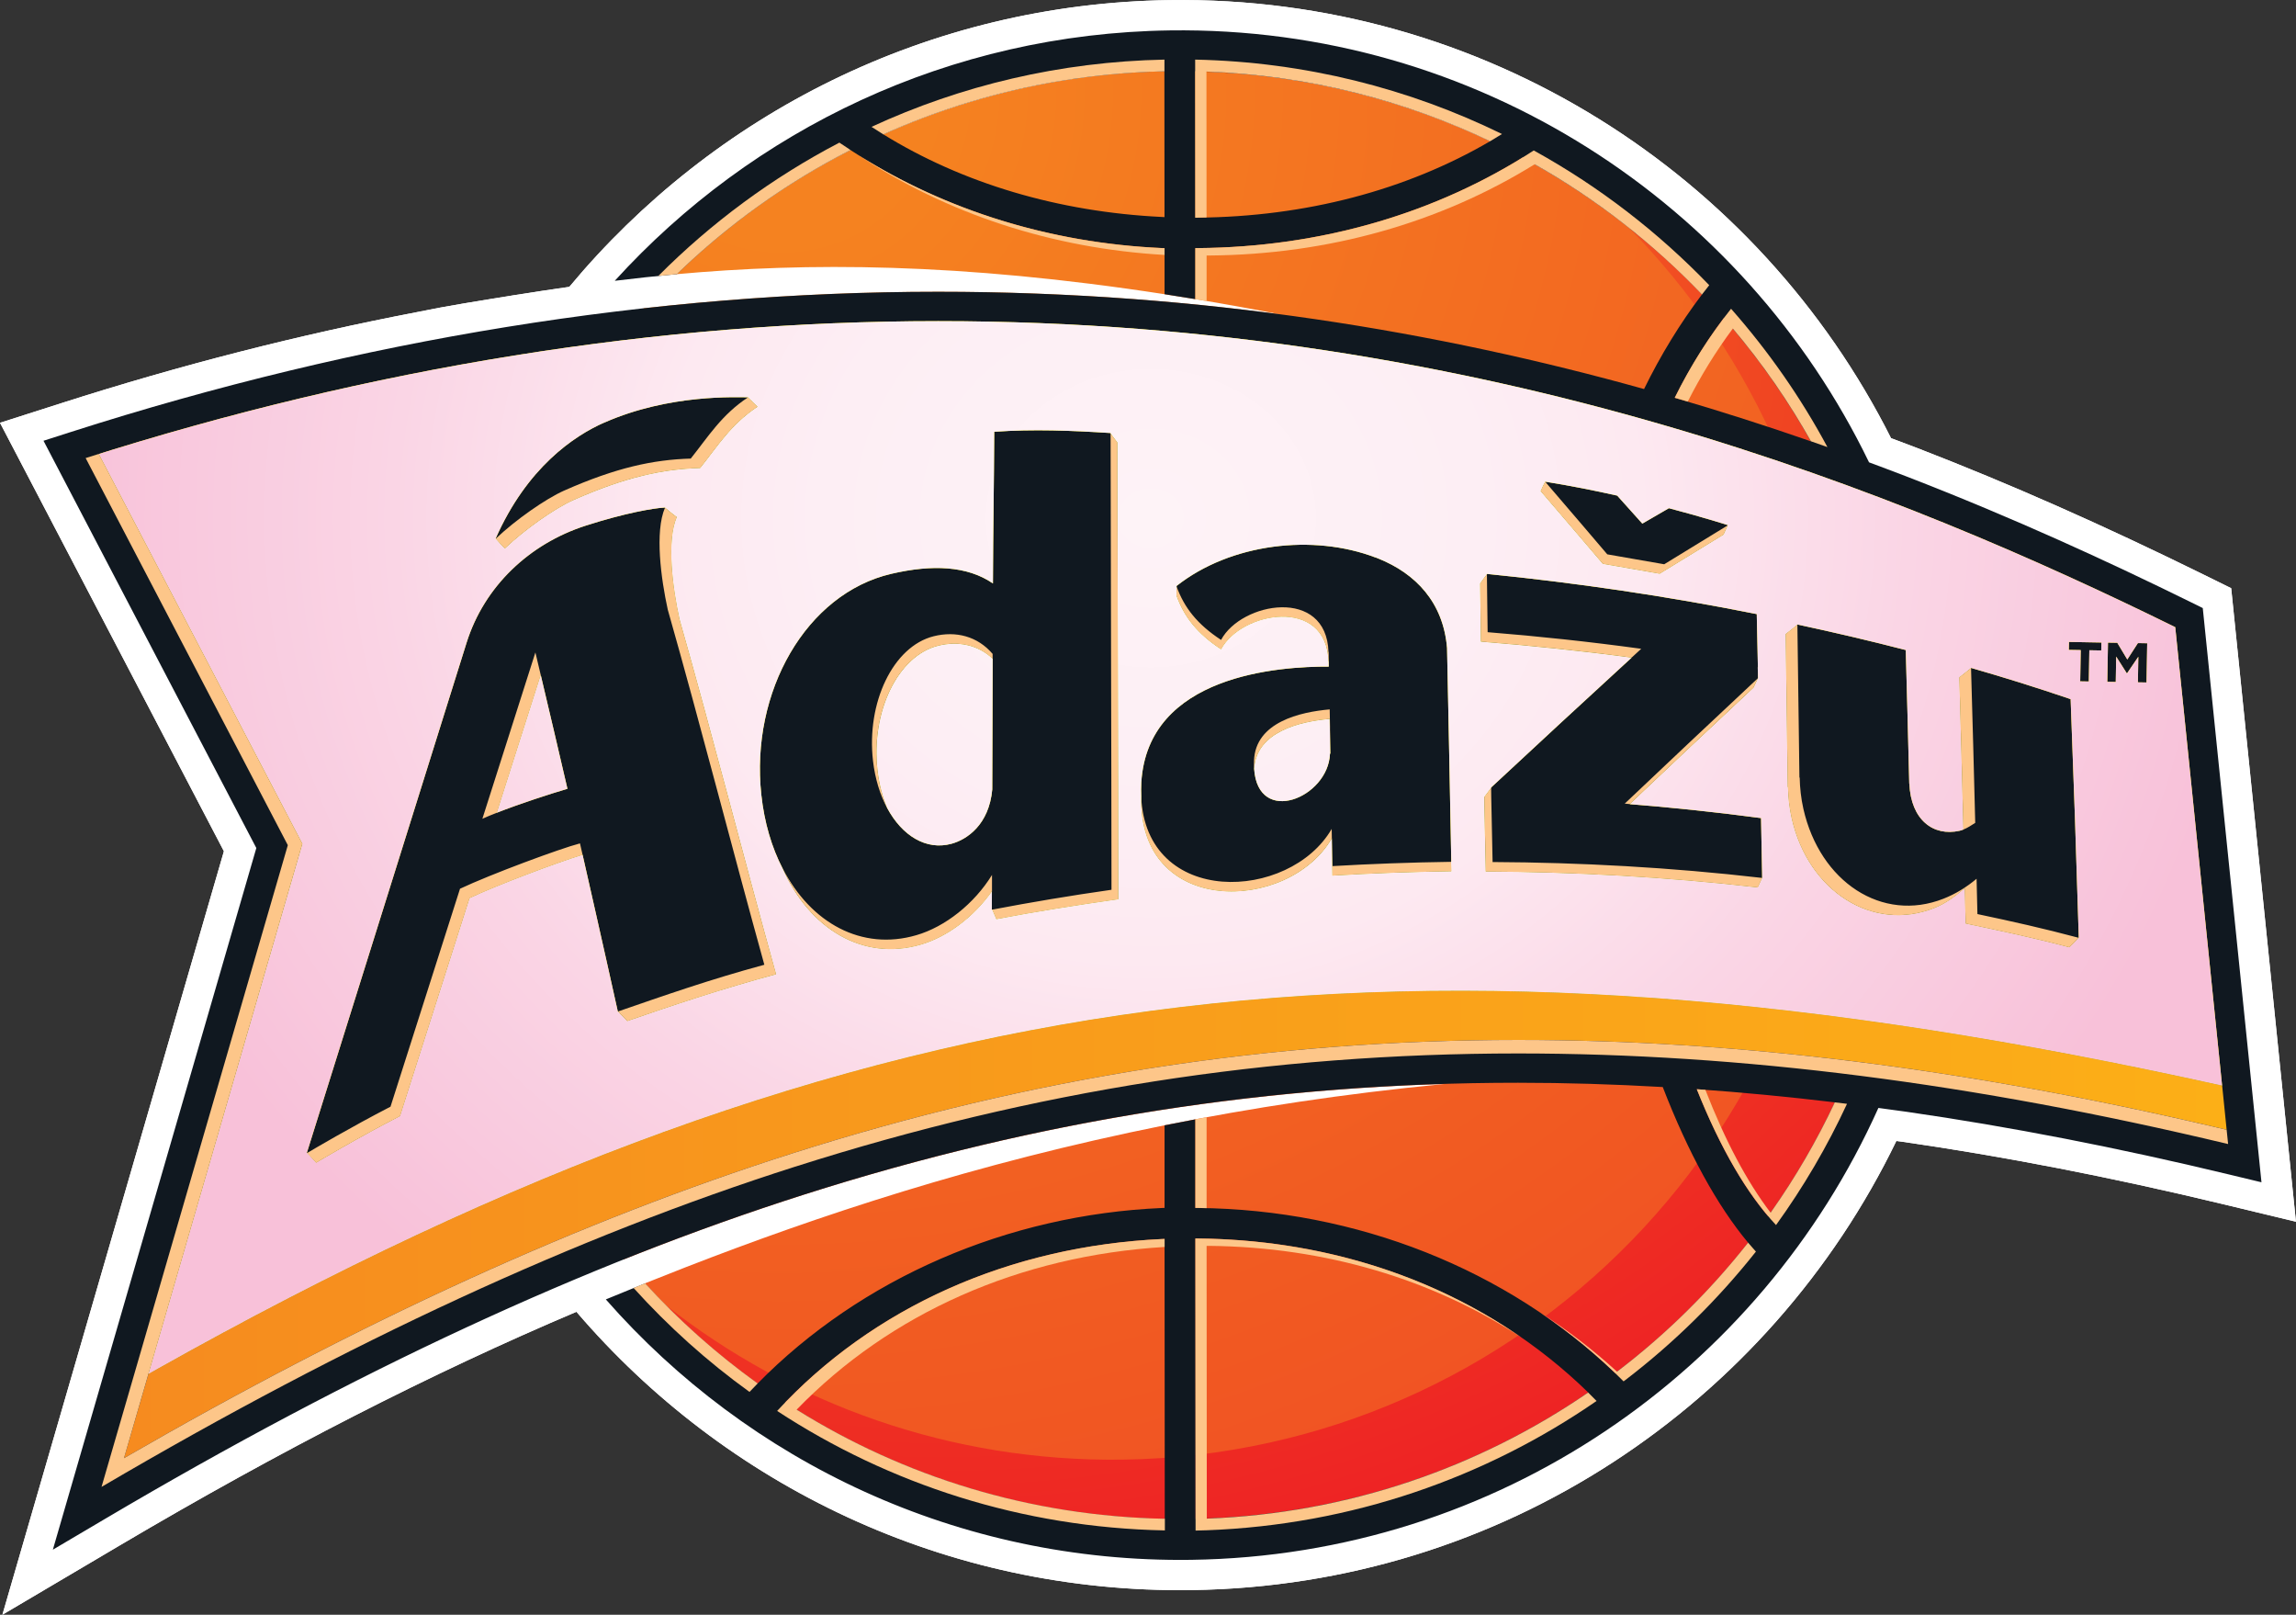 <?xml version="1.0" encoding="UTF-8"?><svg xmlns="http://www.w3.org/2000/svg" xmlns:xlink="http://www.w3.org/1999/xlink" viewBox="0 0 439.62 309.09"><rect x="0" y="0" width="439.62" height="309.09" fill="#333333" stroke="none"/><defs><style>.cls-1{fill:url(#radial-gradient-3);mix-blend-mode:multiply;}.cls-2{fill:#101820;}.cls-3{fill:#fff;}.cls-4{fill:#fdc689;}.cls-5{fill:url(#radial-gradient);}.cls-6{isolation:isolate;}.cls-7{fill:url(#radial-gradient-2);}.cls-8{fill:#fff200;}.cls-9{fill:url(#linear-gradient);}</style><radialGradient id="radial-gradient" cx="-1171.47" cy="-551.43" fx="-1171.47" fy="-551.43" r="152.15" gradientTransform="translate(1205.33 2499.86) rotate(44.2) scale(2.06)" gradientUnits="userSpaceOnUse"><stop offset=".09" stop-color="#f58220"/><stop offset=".99" stop-color="#f04e23"/></radialGradient><radialGradient id="radial-gradient-2" cx="-1156.8" cy="-536.48" fx="-1156.8" fy="-536.48" r="133.62" gradientTransform="translate(2578.48 1119.61) rotate(-.8) scale(2.06)" gradientUnits="userSpaceOnUse"><stop offset="0" stop-color="#f58220"/><stop offset=".99" stop-color="#ed1c24"/></radialGradient><linearGradient id="linear-gradient" x1="23.75" y1="234.38" x2="426.34" y2="234.38" gradientUnits="userSpaceOnUse"><stop offset="0" stop-color="#f68b1f"/><stop offset=".33" stop-color="#f8981c"/><stop offset="1" stop-color="#fcaf17"/></linearGradient><radialGradient id="radial-gradient-3" cx="-1041.82" cy="-566.93" fx="-1041.82" fy="-566.93" r="106.89" gradientTransform="translate(2501.95 1221.7) scale(2.19 1.98)" gradientUnits="userSpaceOnUse"><stop offset="0" stop-color="#fef3f7"/><stop offset=".27" stop-color="#fdeef4"/><stop offset=".4" stop-color="#fde9f1"/><stop offset=".62" stop-color="#fad5e5"/><stop offset=".9" stop-color="#f8c1d9"/></radialGradient></defs><g class="cls-6"><g id="Layer_2"><g id="Design"><path class="cls-3" d="M427.22,112.6l-5.17-2.55c-19.63-9.66-37.1-17.38-54.96-24.29-1.95-.75-3.46-1.32-4.93-1.86l-.08-.03C336.7,33.44,284.15-.83,223.92.02c-46.29.65-87.45,21.9-114.91,54.89-3.61.51-7.16,1.06-10.65,1.61-1.4.22-2.81.45-4.21.68-1.71.28-3.41.56-5.1.84-3.34.56-6.35,1.12-9.07,1.68-22.7,4.35-45.47,10.16-68.19,17.44l-11.79,3.77,42.87,82.01-.08.29L.46,309.09l22.62-13.36c30.65-18.1,59.52-32.86,87.29-44.63,28.38,33.16,70.74,53.93,117.79,53.27,59.56-.83,110.64-35.77,134.94-85.97l1.14.15c19.5,2.81,40.05,6.81,61.08,11.87l14.29,3.44-12.4-121.27Z"/><circle class="cls-5" cx="225.8" cy="152.19" r="138.59" transform="translate(-41.48 204.24) rotate(-45)"/><path class="cls-7" d="M227.74,290.77c76.53-1.07,137.71-63.98,136.64-140.51-.6-43.35-21.05-81.76-52.57-106.74,24.19,24.57,39.35,58.11,39.87,95.31,1.07,76.57-60.14,139.5-136.7,140.57-33,.46-63.45-10.66-87.52-29.58,25.56,25.75,61.14,41.5,100.29,40.95Z"/><path class="cls-3" d="M427.22,112.6l-5.17-2.55c-19.63-9.66-37.1-17.38-54.96-24.29-1.95-.75-3.46-1.32-4.93-1.86l-.08-.03C336.7,33.44,284.15-.83,223.92.02c-46.29.65-87.45,21.9-114.91,54.89-3.61.51-7.16,1.06-10.65,1.61-1.4.22-2.81.45-4.21.68-1.71.28-3.41.56-5.1.84-3.34.56-6.35,1.12-9.07,1.68-22.7,4.35-45.47,10.16-68.19,17.44l-11.79,3.77,42.87,82.01-.08.29L.46,309.09l22.62-13.36c30.65-18.1,59.52-32.86,87.29-44.63,28.38,33.16,70.74,53.93,117.79,53.27,59.56-.83,110.64-35.77,134.94-85.97l1.14.15c19.5,2.81,40.05,6.81,61.08,11.87l14.29,3.44-12.4-121.27ZM365.08,212.8l-5.43-.74c-22.59,50.31-72.78,85.68-131.57,86.5-44.59.62-84.8-18.77-112.09-49.85,1.73-.72,3.51-1.45,5.31-2.18,0,0,0,0,0,0,.6-.24,1.2-.49,1.8-.73.13-.05.25-.1.38-.15h0s.01,0,.02,0c0,0,0,0,0,0,2.54-1.02,5.14-2.05,7.79-3.08,25.12-9.76,55.31-19.87,91.7-27.17h0s0,0,0,0c16.53-3.31,34.33-6.05,53.52-7.9-41.71,1.28-81.94,8.22-122.54,21.16-42.02,13.39-85.8,33.69-133.84,62.07l-10.01,5.91,38.98-134.31L8.35,84.37l5.21-1.67c55.64-17.81,111.52-26.85,166.08-26.85,22.95,0,44.71,1.58,65.26,4.29-5.51-1.07-10.85-2.03-16.02-2.88h0s0,0,0,0c-1.98-.33-3.94-.64-5.87-.94,0,0-.01,0-.02,0h0c-39.35-6.08-68.61-6.09-93.4-3.84h0s0,0,0,0c-4.07.37-8.02.8-11.87,1.27C144.03,24.81,181.8,6.41,224,5.82c58.74-.82,109.87,33.08,133.87,82.68,2.27.85,4.21,1.56,7.11,2.68,20.74,8.02,38.94,16.43,54.49,24.08l2.29,1.13,11.24,109.91-6.32-1.52c-21.31-5.13-41.77-9.11-61.6-11.97Z"/><path class="cls-2" d="M421.76,116.39l-2.29-1.13c-15.55-7.65-33.75-16.06-54.49-24.08-2.91-1.12-4.84-1.83-7.11-2.68C333.87,38.9,282.74,5,224,5.82c-42.2.59-79.97,18.99-106.29,47.93,3.85-.47,7.8-.9,11.87-1.27,9.8-9.46,20.99-17.51,33.25-23.77,17.37,11.32,37.91,17.8,59.67,18.77l.48.02v8.82s.01,0,.02,0c1.93.3,3.89.61,5.87.94,0,0,0,0,0,0v-9.77s.49,0,.49,0c22.66-.18,44.05-6.16,62.16-17.33,12.79,6.91,24.39,15.77,34.37,26.19-4.23,5.59-7.94,11.66-11.1,18.12-38.94-10.87-84.13-18.62-135.17-18.62-54.56,0-110.43,9.03-166.08,26.85l-5.21,1.67,40.75,77.96L10.12,296.64l10.01-5.91c48.05-28.37,91.83-48.67,133.84-62.07,45.18-14.4,89.9-21.4,136.7-21.4,9.13,0,18.36.28,27.7.82,4.87,12.59,10.44,22.73,16.35,29.8-7.38,9.37-15.94,17.76-25.46,24.96-20.65-19.85-49.53-31.33-79.89-31.61h-.5s0-16.96,0-16.96c0,0,0,0,0,0-1.98.37-3.94.75-5.89,1.14,0,0,0,0,0,0v15.8s-.48.02-.48.02c-29.63,1.28-57.67,13.48-77.45,33.61-7.84-5.63-15.06-12.06-21.56-19.17-2.56,1.03-5.06,2.05-7.49,3.06,27.29,31.08,67.49,50.47,112.09,49.85,58.78-.82,108.98-36.18,131.57-86.5l5.43.74c19.83,2.86,40.29,6.84,61.6,11.97l6.32,1.52-11.24-109.91ZM222.45,41.53c-19.76-.96-38.12-6.42-53.35-15.83,16.48-7.4,34.68-11.67,53.85-12.06l.02,27.92-.52-.03ZM229.37,41.66h-.5s-.02-28.01-.02-28.01c20.17.43,39.3,5.18,56.49,13.37-16.1,9.41-35.36,14.46-55.97,14.64ZM150.34,268.45c18.25-18.86,43.74-29.94,72.12-31.27l.52-.02.04,53.59c-26.74-.52-51.67-8.63-72.69-22.3ZM228.92,290.74l-.04-53.68h.51c29.13.31,55.5,10.75,74.71,29.49-21.45,14.72-47.27,23.56-75.18,24.18ZM330.06,60.89c6.34,7.23,11.94,15.14,16.68,23.59-8.34-2.9-17.03-5.69-26.07-8.33,2.7-5.46,5.84-10.57,9.39-15.26ZM324.88,208.49c8.7.61,17.51,1.45,26.44,2.52-3.6,7.67-7.88,14.97-12.78,21.8-4.96-5.84-9.53-13.99-13.66-24.32Z"/><path class="cls-4" d="M222.96,13.64v-2.23c-20.02.4-38.99,4.97-56.09,12.87.74.49,1.48.96,2.24,1.43,16.48-7.4,34.68-11.67,53.85-12.06Z"/><path class="cls-4" d="M222.98,47.51l-.48-.02c-21.22-.95-41.28-7.13-58.37-17.94,17.1,11.38,37.35,18.01,58.85,19.25v-1.29Z"/><path class="cls-4" d="M323.16,76.87c2.51-4.97,5.4-9.64,8.63-13.98,5.64,6.68,10.65,13.91,14.96,21.58,1.06.37,2.1.74,3.15,1.11-5.13-9.55-11.34-18.42-18.45-26.48-4.13,5.18-7.75,10.89-10.79,17.04.83.24,1.67.48,2.49.72Z"/><path class="cls-4" d="M229.37,41.66c.55,0,1.1-.03,1.65-.04l-.02-27.92c19.38.71,37.75,5.42,54.33,13.33.76-.45,1.51-.91,2.26-1.38-17.82-8.72-37.72-13.8-58.75-14.24l.02,30.26h.5Z"/><path class="cls-4" d="M228.87,47.5v9.77c.72.12,1.44.24,2.16.36v-8.72s.49,0,.49,0c22.74-.18,44.18-6.22,62.33-17.47,11.88,6.71,22.65,15.14,32.03,24.93.45-.6.92-1.19,1.39-1.78-9.81-10.19-21.13-18.92-33.6-25.79-18.55,12.04-40.73,18.51-64.3,18.69h-.5Z"/><path class="cls-4" d="M129.59,52.48c9.8-9.47,20.99-17.51,33.25-23.77-.71-.46-1.42-.93-2.12-1.41-12.86,6.71-24.54,15.35-34.67,25.52,1.17-.12,2.36-.23,3.55-.34Z"/><path class="cls-4" d="M309.62,262.57c-4.52-4.14-9.41-7.9-14.6-11.24,5.7,3.86,11.02,8.24,15.85,13.09.11-.08.22-.16.33-.25.02-.02.05-.04.07-.05h0c9.3-7.11,17.67-15.37,24.94-24.54-.5-.55-1-1.12-1.5-1.71-7.29,9.25-15.72,17.56-25.1,24.7Z"/><path class="cls-4" d="M231.07,290.68l-.04-52.2h.51c22.18.23,42.75,6.37,59.79,17.55-17.44-12.09-38.82-18.73-61.94-18.96h-.51s.04,55.91.04,55.91c.72-.02,1.44-.03,2.15-.06h0c27.7-1.03,53.3-10.03,74.63-24.75-.53-.54-1.07-1.08-1.61-1.61-20.9,14.34-45.94,23.11-73.02,24.13Z"/><path class="cls-4" d="M123.51,245.65c-.74.3-1.47.59-2.2.89,6.68,7.39,14.11,14.07,22.2,19.9.51-.55,1.03-1.09,1.56-1.62-7.84-5.63-15.06-12.06-21.56-19.17Z"/><path class="cls-4" d="M351.32,211.01c-3.49,7.42-7.61,14.49-12.3,21.12-4.52-5.91-8.7-13.78-12.49-23.52-.55-.04-1.09-.07-1.64-.11,4.54,11.37,9.63,20.08,15.17,26,5.23-7.25,9.8-15.02,13.59-23.21-.78-.1-1.55-.19-2.33-.28Z"/><path class="cls-4" d="M231.03,231.26v-17.4c-.71.13-1.43.26-2.15.4v16.96s.49,0,.49,0c.55,0,1.11.02,1.66.04Z"/><path class="cls-4" d="M152.53,269.84c17.9-18.49,42.75-29.48,70.46-31.15v-1.54s-.52.02-.52.02c-29.2,1.37-55.33,13.05-73.67,32.91,21.43,14.03,46.9,22.34,74.24,22.87v-2.23c-25.82-.5-49.96-8.06-70.5-20.88Z"/><path class="cls-9" d="M28.43,262.98l-4.69,16.14c45.56-26.33,87.4-45.41,127.74-58.27,46-14.66,91.53-21.79,139.19-21.79,41.81,0,85.35,5.42,133,16.57l2.67.63-.86-8.47c-155.3-34.39-259.8-21.84-395.16,54.13l-1.88,1.06Z"/><path class="cls-2" d="M263.93,106.94s0,0,0,0c-.05-.02-.09-.03-.14-.05-.13-.05-.25-.11-.38-.16-.02,0-.04,0-.06,0-11.85-4.53-27.68-2.75-38.09,5.47,1.46,4.11,4.01,7.33,8.54,10.29,3.89-7.25,20.17-10.16,20.57,2.31,0,0,.02,0,.03,0,.02.94.03,1.88.05,2.82-9.45-.04-34.66,1.56-35.92,22.17-1.39,24.07,28.1,23.34,36.47,8.89.04,2.37.08,4.74.12,7.12,7.44-.44,15.04-.72,22.76-.83-.26-13.76-.53-27.41-.81-40.93-.73-8.74-6-14.22-13.14-17.1ZM254.65,144.31c-.35,8.77-15.01,14.38-14.55,1.3.25-7.39,8.88-9.32,14.49-9.81.05,2.77.1,5.56.15,8.35l-.09.16ZM190.37,82.65c-.05,10.34-.2,18.54-.25,29.03-4.92-3.39-11.68-3.65-19.42-1.85-16.35,3.78-27.04,22.59-24.93,42.29,2.06,19.17,15.18,31.13,29.68,26.89,5.5-1.59,11.1-6.03,14.48-11.53,0,2.21-.01,4.43-.02,6.65,7.37-1.41,15.02-2.68,22.91-3.81-.02-31.19-.14-57.48-.17-87.43-7.38-.47-14.8-.78-22.28-.24ZM189.99,151.11c-.62,6.76-4.85,9.6-7.83,10.4-7.07,1.92-13.73-5.06-14.99-15.84-1.3-11.14,3.83-21.94,11.61-23.88,4.24-1.06,8.41,0,11.3,3.39-.03,8.59-.06,17.24-.08,25.93ZM377.4,127.85c.29,9.82.55,19.71.8,29.66-.91.59-1.98,1.29-3.01,1.52-4.97,1.11-9.29-2.04-9.6-9.01h-.02c-.21-8.58-.43-17.11-.67-25.59-6.93-1.79-13.85-3.42-20.75-4.89.14,9.7.27,19.47.39,29.29.02,0,.03,0,.05,0,.04,1.99.26,4,.71,6,3.17,13.98,15.07,21.81,26.82,17.19,2.29-.9,4.42-2.2,6.34-3.82.05,2.25.11,4.5.16,6.76,6.73,1.42,12.69,2.76,19.42,4.55-.46-15.38-.98-30.61-1.56-45.69-6.61-2.25-12.44-4.07-19.07-5.98ZM318.65,108.02l12.22-7.48s-4.45-1.45-11.32-3.25l-5.09,2.95-4.81-5.36c-4.3-.96-8.98-1.9-13.8-2.67,2.74,3.17,11.9,13.91,11.9,13.91l10.9,1.9ZM311.09,153.83c8.41-7.98,16.92-15.98,25.53-24.03-.02-.69-.04-1.38-.05-2.08.01,0,.03,0,.03,0-.06-3.4-.14-6.8-.22-10.19-17.54-3.51-34.85-6.01-51.66-7.69.05,3.71.09,7.43.14,11.15,9.65.77,19.47,1.83,29.41,3.18-9.71,8.89-19.3,17.75-28.76,26.56,0,.59.01,1.18.02,1.77h0c.09,4.15.17,8.32.26,12.5,16.73.07,34.04,1.01,51.64,3.04-.07-3.83-.14-7.65-.22-11.47-8.79-1.18-17.5-2.08-26.11-2.75ZM127.34,97.15c-2.16.1-7.68,1.05-15.21,3.47-10.78,3.47-19.42,11.61-22.81,22.43l-30.6,97.7s8.01-4.78,16.05-8.92l13.31-41.72c5.82-2.75,19.2-7.71,22.97-8.68,2.44,10.67,4.86,21.41,7.25,32.21,8.87-3.06,17.45-6.08,28.05-8.96-6.12-22-12.13-45.61-18.49-67.97-1.29-5.88-2.52-14.95-.52-19.56ZM92.35,156.73l10.15-31.83v-.02s0,0,0,0c2.07,8.66,4.11,17.37,6.14,26.11-4.03,1.18-11.94,3.78-16.3,5.74ZM132.26,87.78c3.35-4.19,5.87-8.35,10.98-11.73-2.03.04-14.93-.71-27.5,4.83-5.85,2.58-14.85,8.64-20.85,22.27,3.77-3.59,9.59-7.68,13.14-9.25,9.99-4.42,17.06-5.91,24.23-6.12ZM409.34,123.11l-2.03,3.14-1.92-3.2-1.78-.03-.13,7.5,1.62.03.08-4.86,2.04,3.21h.04s2.16-3.17,2.16-3.17l-.08,4.89,1.64.03.13-7.5-1.78-.03ZM396.11,124.4l2.28.04-.1,5.98,1.65.03.1-5.98,2.28.04.03-1.52-6.21-.11-.03,1.52Z"/><path class="cls-4" d="M284.71,109.9c-.11.15-.83,1.09-1.3,1.76.05,3.71.09,7.43.14,11.15,9.34.75,19.24,1.76,28.87,3.06.61-.56,1.22-1.12,1.83-1.68-9.94-1.36-19.77-2.41-29.41-3.18-.04-3.71-.09-7.41-.14-11.1ZM254.37,124.8c-.4-12.47-16.68-9.57-20.57-2.31-4.51-2.95-7.06-6.16-8.52-10.24,0,.24-.02,1.3-.02,1.76,1.46,4.11,4.01,7.33,8.54,10.29,3.89-7.25,20.17-10.16,20.57,2.31,0,0,.02,0,.03,0,0,.33.01.67.02,1,.01,0,.02,0,.03,0-.02-.94-.03-1.88-.05-2.82,0,0-.02,0-.03,0ZM312.05,153.91c7.82-7.41,15.71-14.83,23.7-22.3.44-.92.8-1.68.84-1.79-8.6,8.04-17.1,16.04-25.5,24.01.32.03.65.06.97.08ZM240.11,145.61c-.02.55,0,1.06.03,1.54.46-7.16,8.92-9.05,14.46-9.54.04,2.19.08,4.39.12,6.59l.03-.06c-.05-2.78-.1-5.57-.15-8.35-5.61.49-14.23,2.42-14.49,9.81ZM378.2,157.51c-.25-9.94-.51-19.82-.8-29.63-.66.49-1.46,1.2-2.24,1.78.28,9.65.54,19.36.78,29.13.79-.32,1.57-.83,2.26-1.28ZM307.75,106.11s-9.13-10.72-11.89-13.9c-.22.36-.57,1.13-.87,1.8,2.74,3.17,11.9,13.91,11.9,13.91l10.9,1.9,12.22-7.48s.35-.78.81-1.78l-12.17,7.45-10.9-1.9ZM345.3,154.84c-.45-2-.67-4.01-.71-6-.02,0-.03,0-.05,0-.12-9.82-.25-19.57-.39-29.27-.75.6-1.34,1.11-2.24,1.79.14,9.7.27,19.47.39,29.29.02,0,.03,0,.05,0,.04,1.99.26,4,.71,6,3.17,13.98,15.5,21.81,27.25,17.19,2.29-.9,3.99-2.2,5.9-3.82.05,2.25.11,4.5.16,6.76,6.73,1.42,13.12,2.76,19.85,4.55.61-.6,1.1-1.09,1.78-1.82-6.71-1.79-12.66-3.12-19.38-4.54-.05-2.26-.11-4.51-.16-6.76-1.92,1.61-4.04,2.92-6.34,3.82-11.75,4.63-23.65-3.21-26.82-17.19ZM284.49,166.83c16.73.07,34.47,1.01,52.07,3.04.41-.85.79-1.71.84-1.82-17.59-2.03-34.89-2.96-51.61-3.04-.08-4.18-.17-8.34-.26-12.5h0c0-.57-.01-1.14-.02-1.72-.18.24-.98,1.34-1.3,1.75,0,.59.02,1.77.02,1.77.09,4.15.17,8.32.26,12.5ZM76.59,213.65l13.31-41.72c5.27-2.49,16.73-6.79,21.65-8.3-.17-.73-.33-1.46-.5-2.19-3.77.97-17.15,5.93-22.97,8.68l-13.31,41.72c-7.53,3.88-15.03,8.31-15.95,8.86l1.71,1.87s8.01-4.78,16.05-8.92ZM96.7,104.96c3.77-3.6,9.59-7.68,13.14-9.25,9.99-4.42,17.06-5.91,24.23-6.12,3.35-4.19,5.87-8.35,10.98-11.73-.01,0-1.8-1.77-1.83-1.8-5.1,3.38-7.62,7.54-10.96,11.72-7.16.21-14.24,1.71-24.23,6.12-3.54,1.57-9.33,5.62-13.1,9.21.05.08,1.65,1.88,1.77,1.86ZM218.51,152.38c-.69,23.25,28.21,22.39,36.48,8.11.04,2.37.08,4.74.12,7.12,7.44-.44,15.04-.72,22.76-.83-.01-.61-.02-1.21-.04-1.81-7.71.11-15.3.39-22.73.82-.04-2.38-.08-4.74-.12-7.12-8.05,13.9-35.66,15.09-36.48-6.29ZM152.27,223.32c45.74-14.58,91.01-21.67,138.41-21.67,42.63,0,87.11,5.67,135.94,17.34l-.28-2.73-2.67-.63c-47.64-11.15-91.18-16.57-133-16.57-47.66,0-93.2,7.13-139.19,21.79-40.34,12.86-82.18,31.94-127.74,58.27l34.15-117.62L20.13,89.22s0,0,0,0l-1.21-2.32c-.84.26-1.68.51-2.52.78l38.71,74.1-35.67,122.84c47.56-27.92,91.03-47.98,132.81-61.3ZM103.53,129.18c-.34-1.43-.68-2.87-1.02-4.3h0s0,.02,0,.02l-10.15,31.83c.81-.37,1.75-.75,2.76-1.15l8.42-26.4ZM190.07,125.18c-2.89-3.4-7.06-4.45-11.3-3.39-7.78,1.94-12.91,12.74-11.61,23.88.4,3.44,1.36,6.5,2.7,9-.89-2.12-1.53-4.53-1.84-7.18-1.3-11.14,3.83-21.94,11.61-23.88,3.83-.96,7.61-.18,10.43,2.49,0-.3,0-.61,0-.91ZM149.87,166.25c5.16,11.61,15.4,17.81,26.46,14.57,5.05-1.46,10.18-5.33,13.61-10.21,0-1.04,0-2.09,0-3.13-3.38,5.5-8.98,9.94-14.48,11.53-10.46,3.06-20.21-2.32-25.59-12.76ZM214.12,172.13c-.02-31.19-.14-57.48-.17-87.43-.34-.46-1.11-1.49-1.3-1.73.03,29.91.15,56.19.17,87.35-7.87,1.12-15.49,2.4-22.83,3.8.09.21.48,1.1.79,1.83,7.37-1.41,15.45-2.68,23.34-3.81ZM120.11,195.45c8.87-3.06,17.88-6.08,28.49-8.96-6.12-22-12.13-45.61-18.49-67.97-1.29-5.88-2.52-14.95-.52-19.56-.71-.46-2.15-1.69-2.26-1.78-1.99,4.62-.76,13.66.53,19.52,6.36,22.36,12.38,45.96,18.49,67.97-10.59,2.87-19.16,5.89-28.01,8.94.05.05.95,1.03,1.77,1.83Z"/><path class="cls-8" d="M179.64,123.61c-7.78,1.94-12.91,12.74-11.61,23.88.31,2.65.95,5.07,1.84,7.18,2.86,5.33,7.48,8.15,12.29,6.85,2.99-.81,7.21-3.64,7.83-10.4.03-8.39.05-16.73.08-25.02-2.83-2.67-6.6-3.44-10.43-2.49ZM169.87,154.67c-.33-.61-.63-1.26-.91-1.93.28.68.58,1.32.91,1.93ZM254.59,137.62c-5.54.48-14,2.38-14.46,9.54.73,11.05,14.18,5.56,14.52-2.84l.09-.16-.03.06c-.04-2.2-.08-4.4-.12-6.59ZM416.5,120.05c-51.33-25.23-131.59-58.58-236.86-58.58-53.6,0-108.51,8.82-163.23,26.22.84-.27,1.68-.51,2.52-.78l1.21,2.32s0,0,0,0l37.76,72.28-29.47,101.48,1.88-1.06c135.36-75.97,239.87-88.52,395.16-54.13l-8.97-87.74ZM115.74,80.88c12.57-5.54,25.47-4.8,27.5-4.83,0,0-.01,0-.02.01.03.03,1.82,1.8,1.83,1.8-5.11,3.38-7.63,7.54-10.98,11.73-7.16.21-14.24,1.71-24.23,6.12-3.56,1.57-9.38,5.66-13.14,9.25-.12.03-1.72-1.78-1.77-1.86-.01.01-.03.03-.05.04,6.01-13.64,15.01-19.7,20.85-22.27ZM120.11,195.45c-.81-.8-1.72-1.78-1.77-1.83-.01,0-.03.01-.04.02-2.38-10.8-6.75-30.02-6.75-30.02-4.92,1.51-16.39,5.81-21.65,8.3l-13.31,41.72c-8.04,4.14-16.05,8.92-16.05,8.92l-1.71-1.87c-.06.04-.1.06-.1.06l30.6-97.7c3.39-10.81,12.02-18.96,22.81-22.43,7.53-2.42,13.04-3.37,15.21-3.47v.03c.09.09,1.54,1.31,2.24,1.78-2.01,4.61-.78,13.68.52,19.56,6.36,22.36,12.38,45.96,18.49,67.97-10.6,2.87-19.62,5.9-28.49,8.96ZM190.78,175.94c-.3-.73-.7-1.62-.79-1.83h-.08c0-1.16,0-2.33.01-3.5-3.42,4.88-8.55,8.75-13.61,10.21-11.05,3.23-21.3-2.96-26.46-14.57,0,0,0,0,0,0-2.08-4.02-3.51-8.8-4.08-14.13-2.12-19.7,8.58-38.51,24.93-42.29,7.74-1.8,14.49-1.54,19.42,1.85.04-10.49.2-18.69.25-29.03,7.48-.54,14.91-.23,22.28.24v.08c.19.24.96,1.27,1.3,1.73.03,29.95.15,56.24.17,87.43-7.89,1.13-15.97,2.4-23.34,3.81ZM277.88,166.78c-7.73.11-15.32.39-22.76.83-.04-2.38-.08-4.74-.12-7.12-8.27,14.28-37.18,15.14-36.48-8.11,0,0,0,0,0,0-.03-.84-.04-1.7.01-2.61,1.26-20.61,26.47-22.21,35.92-22.17-.01,0-.02,0-.03,0,0-.33-.01-.67-.02-1,0,0-.02,0-.03,0-.4-12.47-16.68-9.57-20.57-2.31-4.53-2.96-7.08-6.18-8.54-10.29,0-.46.02-1.51.02-1.76,0-.02-.02-.04-.02-.06,10.41-8.22,26.24-10,38.09-5.47.02,0,.04,0,.06,0,.13.05.25.11.38.16.05.02.09.03.14.05,0,0,0,0,0,0,7.14,2.88,12.41,8.37,13.14,17.1.28,13.53.56,27.17.81,40.93-.01,0-.02,0-.04,0,.01.61.02,1.21.04,1.81ZM295.85,92.2c4.82.77,9.51,1.71,13.8,2.67l4.81,5.36,5.09-2.95c6.87,1.81,11.32,3.25,11.32,3.25l-.05.03c-.46,1-.81,1.78-.81,1.78l-12.22,7.48-10.9-1.9s-9.16-10.74-11.9-13.91c.3-.67.65-1.44.87-1.8,0,0,0,0-.01-.01ZM337.39,168.05c-.04.1-.42.96-.84,1.82-17.6-2.03-35.34-2.97-52.07-3.04-.08-4.18-.17-8.34-.26-12.5,0,0-.01-1.18-.02-1.77.32-.41,1.12-1.52,1.3-1.75,0-.02,0-.04,0-.06,8.86-8.25,17.84-16.55,26.92-24.87-9.64-1.29-19.54-2.31-28.87-3.06-.05-3.73-.09-7.44-.14-11.15.47-.67,1.18-1.62,1.3-1.76v-.05c16.81,1.68,34.13,4.18,51.66,7.69.08,3.39.15,6.79.22,10.19,0,0-.01,0-.03,0,.02.69.04,1.38.05,2.08,0,0-.02.02-.02.02-.04.11-.4.87-.84,1.79-7.99,7.46-15.88,14.89-23.7,22.3-.32-.03-.65-.06-.97-.08,8.61.67,17.33,1.58,26.11,2.75.07,3.81.15,7.64.22,11.47,0,0-.02,0-.03,0ZM398,179.51c-.67.74-1.16,1.22-1.78,1.82-6.73-1.79-13.12-3.13-19.85-4.55-.05-2.26-.11-4.51-.16-6.76-1.92,1.61-3.61,2.92-5.9,3.82-11.75,4.63-24.08-3.21-27.25-17.19-.45-2-.67-4.01-.71-6-.01,0-.03,0-.05,0-.12-9.83-.25-19.59-.39-29.29.9-.68,1.5-1.18,2.24-1.79,0,0,0-.02,0-.03,6.9,1.48,13.82,3.1,20.75,4.89.24,8.48.46,17.01.67,25.59h.02c.3,6.97,4.62,10.12,9.6,9.01.25-.06.5-.14.75-.24-.24-9.77-.5-19.48-.78-29.13.79-.59,1.59-1.29,2.24-1.78v-.03c6.63,1.91,12.46,3.73,19.07,5.98.58,15.08,1.1,30.31,1.56,45.69-.01,0-.02,0-.04,0ZM402.33,124.51l-2.28-.04-.1,5.98-1.65-.03.1-5.98-2.28-.04.03-1.52,6.21.11-.03,1.52ZM410.99,130.64l-1.64-.03.08-4.89-2.16,3.17h-.04s-2.04-3.21-2.04-3.21l-.08,4.86-1.62-.03.13-7.5,1.78.03,1.92,3.2,2.03-3.14,1.78.03-.13,7.5ZM95.11,155.58h0c4.41-1.73,10.26-3.63,13.54-4.59-1.69-7.3-3.4-14.56-5.12-21.81l-8.42,26.4Z"/><path class="cls-1" d="M179.64,123.61c-7.78,1.94-12.91,12.74-11.61,23.88.31,2.65.95,5.07,1.84,7.18,2.86,5.33,7.48,8.15,12.29,6.85,2.99-.81,7.21-3.64,7.83-10.4.03-8.39.05-16.73.08-25.02-2.83-2.67-6.6-3.44-10.43-2.49ZM169.87,154.67c-.33-.61-.63-1.26-.91-1.93.28.68.58,1.32.91,1.93ZM254.59,137.62c-5.54.48-14,2.38-14.46,9.54.73,11.05,14.18,5.56,14.52-2.84l.09-.16-.03.06c-.04-2.2-.08-4.4-.12-6.59ZM416.5,120.05c-51.33-25.23-131.59-58.58-236.86-58.58-53.6,0-108.51,8.82-163.23,26.22.84-.27,1.68-.51,2.52-.78l1.21,2.32s0,0,0,0l37.76,72.28-29.47,101.48,1.88-1.06c135.36-75.97,239.87-88.52,395.16-54.13l-8.97-87.74ZM115.74,80.88c12.57-5.54,25.47-4.8,27.5-4.83,0,0-.01,0-.02.01.03.03,1.82,1.8,1.83,1.8-5.11,3.38-7.63,7.54-10.98,11.73-7.16.21-14.24,1.71-24.23,6.12-3.56,1.57-9.38,5.66-13.14,9.25-.12.03-1.72-1.78-1.77-1.86-.01.01-.03.03-.05.04,6.01-13.64,15.01-19.7,20.85-22.27ZM120.11,195.45c-.81-.8-1.72-1.78-1.77-1.83-.01,0-.03.01-.04.02-2.38-10.8-6.75-30.02-6.75-30.02-4.92,1.51-16.39,5.81-21.65,8.3l-13.31,41.72c-8.04,4.14-16.05,8.92-16.05,8.92l-1.71-1.87c-.06.04-.1.06-.1.06l30.6-97.7c3.39-10.81,12.02-18.96,22.81-22.43,7.53-2.42,13.04-3.37,15.21-3.47v.03c.09.09,1.54,1.31,2.24,1.78-2.01,4.61-.78,13.68.52,19.56,6.36,22.36,12.38,45.96,18.49,67.97-10.6,2.87-19.62,5.9-28.49,8.96ZM190.78,175.94c-.3-.73-.7-1.62-.79-1.83h-.08c0-1.16,0-2.33.01-3.5-3.42,4.88-8.55,8.75-13.61,10.21-11.05,3.23-21.3-2.96-26.46-14.57,0,0,0,0,0,0-2.08-4.02-3.51-8.8-4.08-14.13-2.12-19.7,8.58-38.51,24.93-42.29,7.74-1.8,14.49-1.54,19.42,1.85.04-10.49.2-18.69.25-29.03,7.48-.54,14.91-.23,22.28.24v.08c.19.24.96,1.27,1.3,1.73.03,29.95.15,56.24.17,87.43-7.89,1.13-15.97,2.4-23.34,3.81ZM277.88,166.78c-7.73.11-15.32.39-22.76.83-.04-2.38-.08-4.74-.12-7.12-8.27,14.28-37.18,15.14-36.48-8.11,0,0,0,0,0,0-.03-.84-.04-1.7.01-2.61,1.26-20.61,26.47-22.21,35.92-22.17-.01,0-.02,0-.03,0,0-.33-.01-.67-.02-1,0,0-.02,0-.03,0-.4-12.47-16.68-9.57-20.57-2.31-4.53-2.96-7.08-6.18-8.54-10.29,0-.46.02-1.51.02-1.76,0-.02-.02-.04-.02-.06,10.41-8.22,26.24-10,38.09-5.47.02,0,.04,0,.06,0,.13.05.25.11.38.16.05.02.09.03.14.05,0,0,0,0,0,0,7.14,2.88,12.41,8.37,13.14,17.1.28,13.53.56,27.17.81,40.93-.01,0-.02,0-.04,0,.01.61.02,1.21.04,1.81ZM295.85,92.2c4.82.77,9.51,1.71,13.8,2.67l4.81,5.36,5.09-2.95c6.87,1.81,11.32,3.25,11.32,3.25l-.05.03c-.46,1-.81,1.78-.81,1.78l-12.22,7.48-10.9-1.9s-9.16-10.74-11.9-13.91c.3-.67.65-1.44.87-1.8,0,0,0,0-.01-.01ZM337.39,168.05c-.04.1-.42.96-.84,1.82-17.6-2.03-35.34-2.97-52.07-3.04-.08-4.18-.17-8.34-.26-12.5,0,0-.01-1.18-.02-1.77.32-.41,1.12-1.52,1.3-1.75,0-.02,0-.04,0-.06,8.86-8.25,17.84-16.55,26.92-24.87-9.64-1.29-19.54-2.31-28.87-3.06-.05-3.73-.09-7.44-.14-11.15.47-.67,1.18-1.62,1.3-1.76v-.05c16.81,1.68,34.13,4.18,51.66,7.69.08,3.39.15,6.79.22,10.19,0,0-.01,0-.03,0,.02.69.04,1.38.05,2.08,0,0-.02.02-.02.02-.04.11-.4.87-.84,1.79-7.99,7.46-15.88,14.89-23.7,22.3-.32-.03-.65-.06-.97-.08,8.61.67,17.33,1.58,26.11,2.75.07,3.81.15,7.64.22,11.47,0,0-.02,0-.03,0ZM398,179.51c-.67.74-1.16,1.22-1.78,1.82-6.73-1.79-13.12-3.13-19.85-4.55-.05-2.26-.11-4.51-.16-6.76-1.92,1.61-3.61,2.92-5.9,3.82-11.75,4.63-24.08-3.21-27.25-17.19-.45-2-.67-4.01-.71-6-.01,0-.03,0-.05,0-.12-9.83-.25-19.59-.39-29.29.9-.68,1.5-1.18,2.24-1.79,0,0,0-.02,0-.03,6.9,1.48,13.82,3.1,20.75,4.89.24,8.48.46,17.01.67,25.59h.02c.3,6.97,4.62,10.12,9.6,9.01.25-.06.5-.14.75-.24-.24-9.77-.5-19.48-.78-29.13.79-.59,1.59-1.29,2.24-1.78v-.03c6.63,1.91,12.46,3.73,19.07,5.98.58,15.08,1.1,30.31,1.56,45.69-.01,0-.02,0-.04,0ZM402.33,124.51l-2.28-.04-.1,5.98-1.65-.03.1-5.98-2.28-.04.03-1.52,6.21.11-.03,1.52ZM410.99,130.64l-1.64-.03.08-4.89-2.16,3.17h-.04s-2.04-3.21-2.04-3.21l-.08,4.86-1.62-.03.13-7.5,1.78.03,1.92,3.2,2.03-3.14,1.78.03-.13,7.5ZM95.11,155.58h0c4.41-1.73,10.26-3.63,13.54-4.59-1.69-7.3-3.4-14.56-5.12-21.81l-8.42,26.4Z"/></g></g></g></svg>